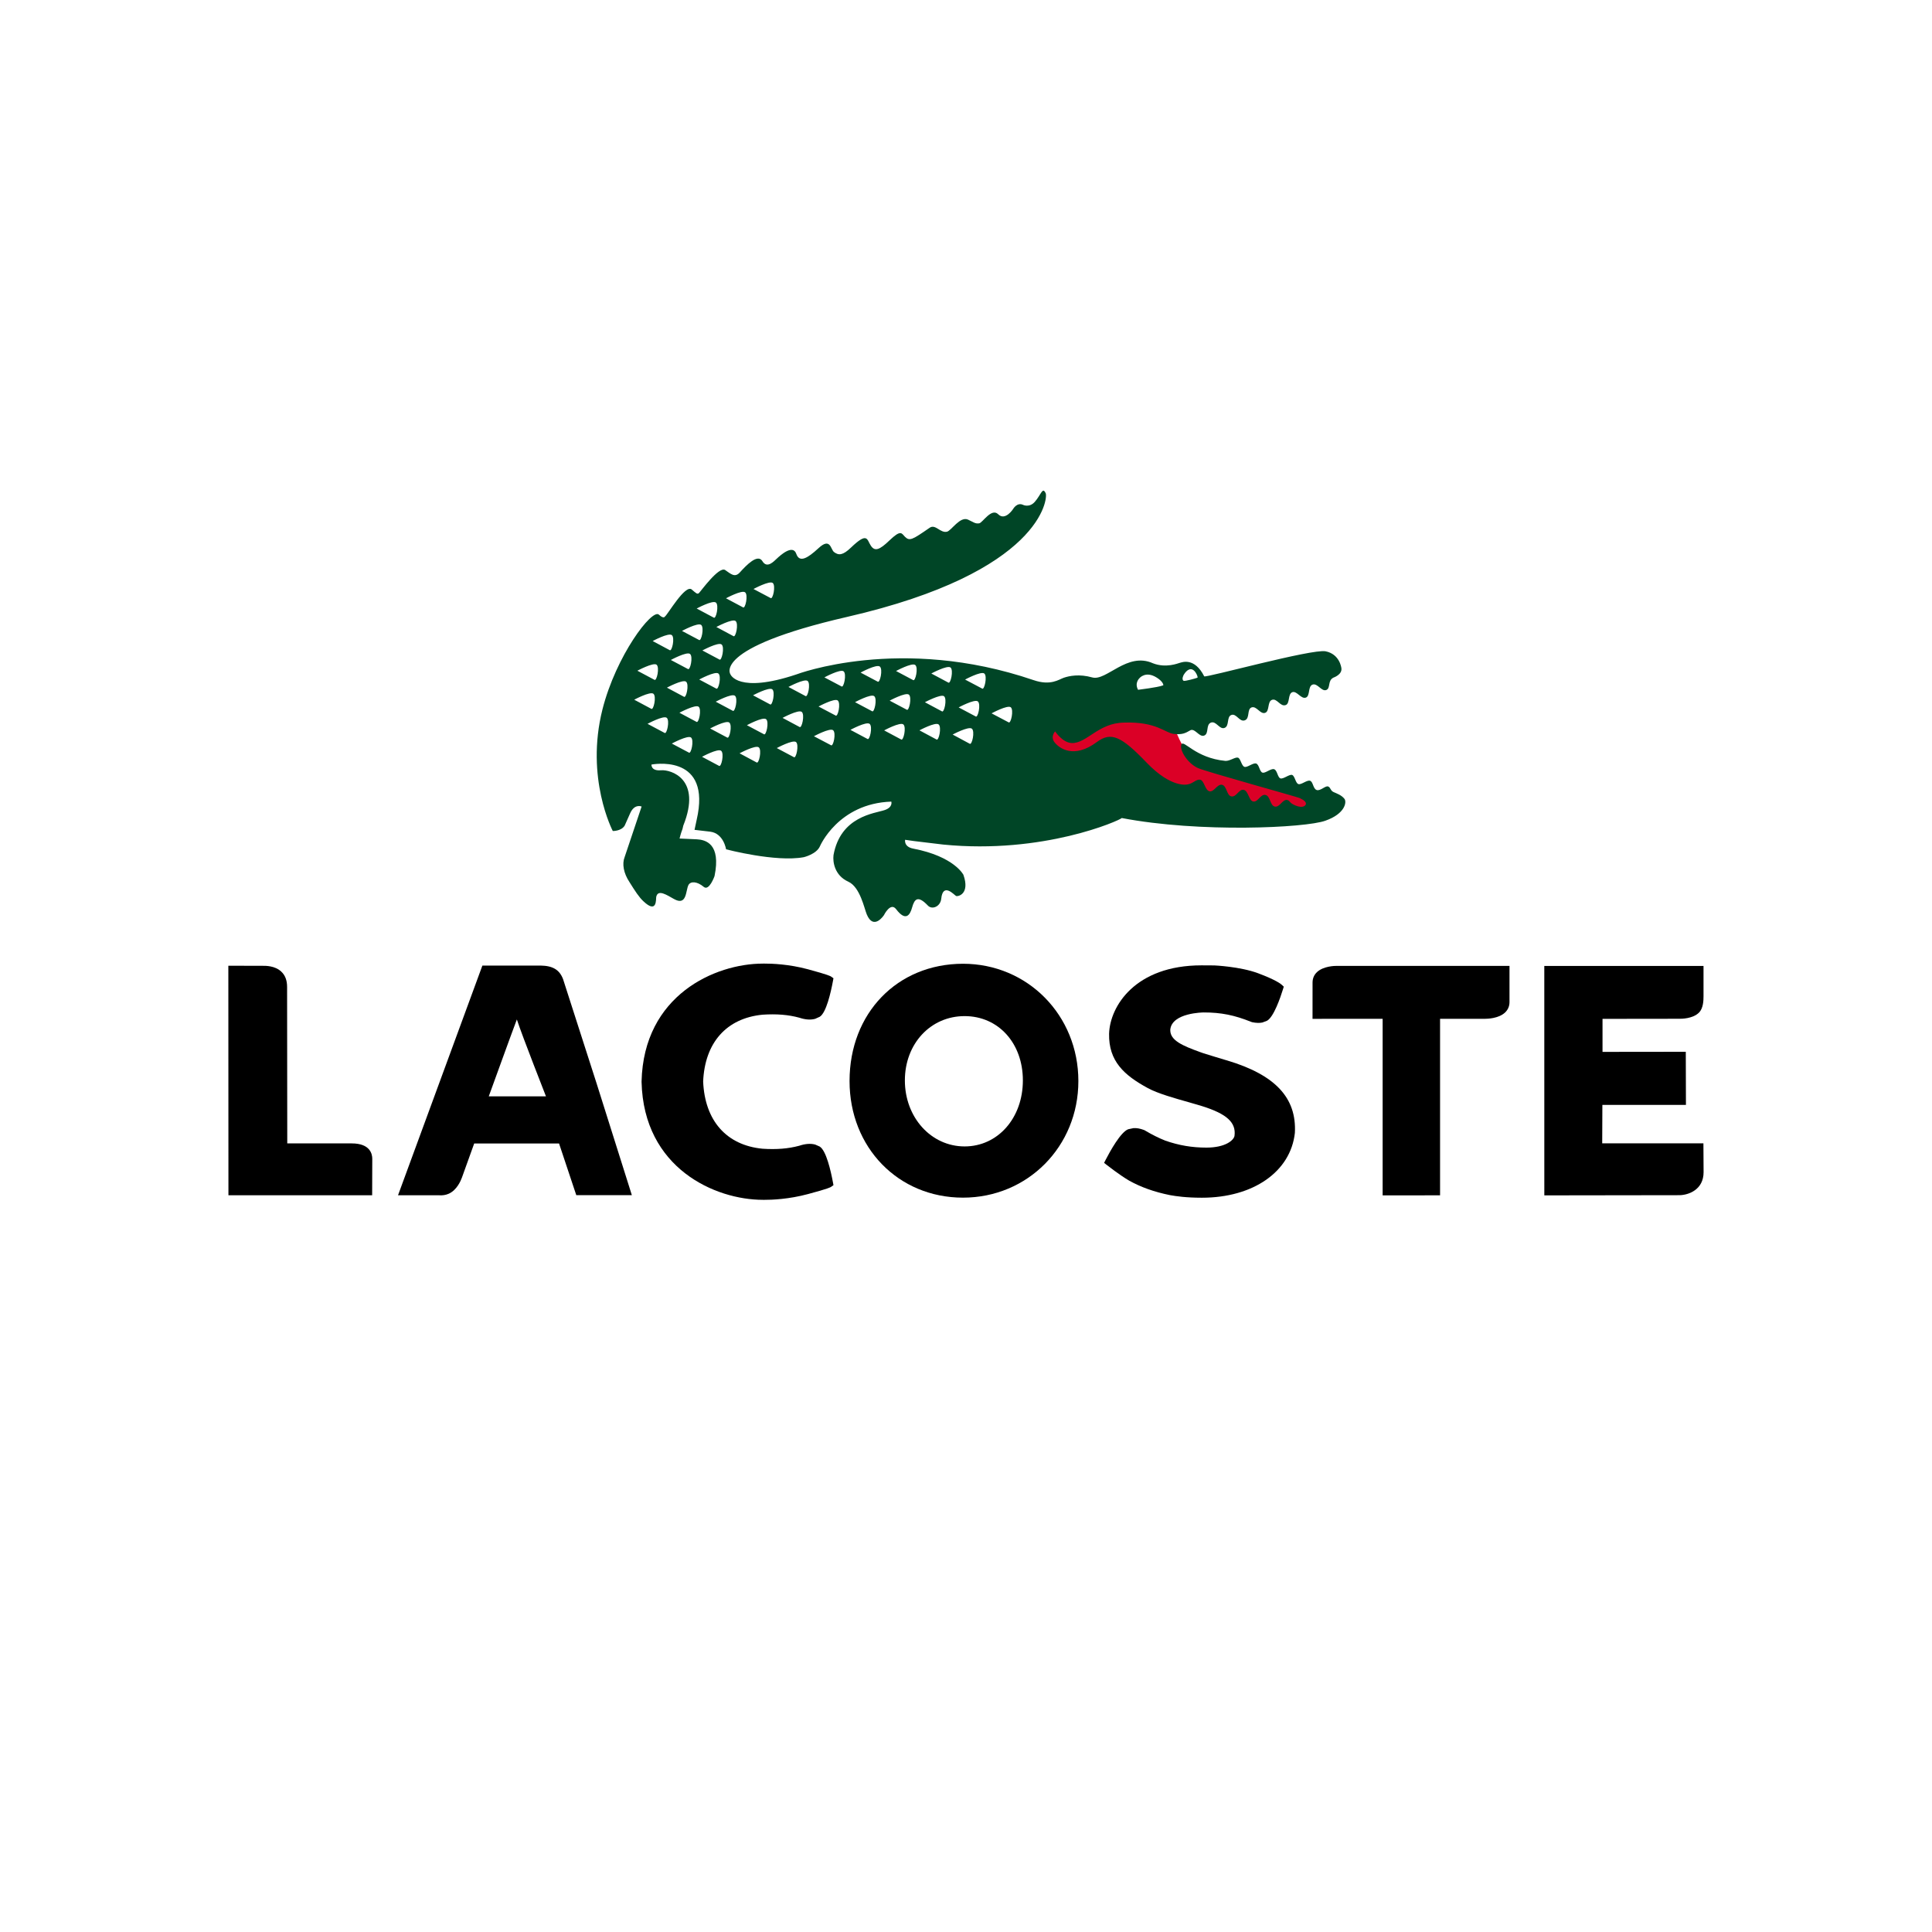 <?xml version="1.0" encoding="UTF-8"?>
<svg xmlns="http://www.w3.org/2000/svg" width="80" height="80" viewBox="0 0 80 80" fill="none">
  <path fill-rule="evenodd" clip-rule="evenodd" d="M49.017 30.936C48.726 30.549 48.676 29.865 48.087 29.804C47.515 29.65 46.946 29.485 46.369 29.351C45.239 29.535 44.109 29.719 42.979 29.903C42.847 30.512 42.714 31.121 42.582 31.73C44.409 31.969 46.236 32.207 48.063 32.445C48.54 32.763 49.017 33.081 49.493 33.398C50.738 33.531 51.982 33.663 53.227 33.796C53.809 33.584 54.392 33.372 54.974 33.16C53.163 32.576 51.308 32.11 49.548 31.382C49.331 31.282 49.181 31.1 49.017 30.936Z" fill="#DB0026"></path>
  <path d="M55.673 33.081C55.55 32.921 55.353 32.858 55.217 32.796C55.083 32.733 55.102 32.603 54.991 32.565C54.877 32.529 54.677 32.761 54.522 32.713C54.367 32.662 54.378 32.373 54.248 32.33C54.116 32.288 53.885 32.505 53.765 32.467C53.643 32.431 53.62 32.127 53.502 32.088C53.387 32.053 53.141 32.269 53.02 32.232C52.9 32.192 52.892 31.895 52.758 31.851C52.625 31.81 52.391 32.032 52.275 31.992C52.154 31.955 52.143 31.659 52.015 31.616C51.886 31.575 51.649 31.792 51.53 31.753C51.407 31.713 51.374 31.409 51.262 31.373C51.148 31.338 50.925 31.517 50.743 31.507C49.484 31.389 49.003 30.598 48.917 30.832C48.833 31.061 49.18 31.62 49.615 31.808C49.962 31.959 53.712 32.997 53.81 33.043C53.906 33.091 54.142 33.196 54.058 33.333C53.928 33.508 53.562 33.335 53.468 33.258C53.374 33.179 53.395 33.151 53.307 33.127C53.106 33.079 52.995 33.446 52.782 33.397C52.589 33.353 52.602 32.965 52.406 32.919C52.189 32.867 52.091 33.235 51.885 33.187C51.714 33.148 51.69 32.752 51.506 32.708C51.295 32.657 51.2 33.026 50.98 32.975C50.791 32.931 50.802 32.545 50.604 32.497C50.406 32.451 50.269 32.809 50.082 32.766C49.895 32.723 49.868 32.328 49.702 32.289C49.532 32.251 49.398 32.452 49.17 32.482C49.17 32.482 48.514 32.659 47.477 31.576C46.438 30.495 46.011 30.285 45.42 30.725C44.455 31.444 43.855 30.969 43.681 30.755C43.471 30.51 43.69 30.285 43.69 30.285C43.69 30.285 43.997 30.758 44.383 30.767C45.005 30.785 45.474 29.936 46.54 29.921C47.89 29.873 48.242 30.352 48.611 30.391C48.953 30.424 49.067 30.369 49.304 30.232H49.302C49.494 30.163 49.66 30.533 49.861 30.459C50.073 30.379 49.918 30.006 50.146 29.92C50.359 29.844 50.499 30.218 50.703 30.142C50.918 30.064 50.781 29.681 50.987 29.606C51.2 29.529 51.324 29.908 51.544 29.827C51.766 29.748 51.623 29.369 51.824 29.293C52.032 29.217 52.182 29.589 52.387 29.517C52.58 29.448 52.469 29.051 52.671 28.979C52.88 28.904 53.015 29.277 53.238 29.195C53.421 29.132 53.32 28.735 53.51 28.663C53.699 28.592 53.876 28.96 54.073 28.886C54.258 28.818 54.15 28.423 54.347 28.349C54.556 28.274 54.717 28.642 54.914 28.573C55.109 28.502 54.961 28.184 55.216 28.058C55.216 28.058 55.569 27.942 55.546 27.683C55.543 27.64 55.471 27.086 54.89 26.969C54.331 26.857 49.922 28.077 49.864 28.006C49.459 27.204 48.939 27.427 48.859 27.445C48.779 27.465 48.286 27.675 47.741 27.465C46.67 26.981 45.815 28.213 45.229 28.051C44.689 27.899 44.276 27.987 44.049 28.064C43.842 28.136 43.506 28.406 42.793 28.161C37.287 26.281 32.984 27.924 32.984 27.924C30.558 28.735 30.247 27.924 30.247 27.924C30.247 27.924 29.449 26.84 35.071 25.546C43.152 23.69 43.395 20.618 43.3 20.424C43.167 20.142 43.117 20.474 42.85 20.779C42.627 21.033 42.367 20.907 42.367 20.907C42.113 20.785 41.951 21.076 41.951 21.076C41.951 21.076 41.624 21.584 41.334 21.295C41.056 21.017 40.687 21.644 40.549 21.669C40.384 21.698 40.304 21.617 40.082 21.516C39.75 21.369 39.394 21.974 39.212 22.017C38.932 22.081 38.736 21.688 38.496 21.853C37.778 22.349 37.665 22.418 37.471 22.225C37.329 22.079 37.308 21.921 36.828 22.38C36.42 22.772 36.224 22.845 36.06 22.596C35.892 22.346 35.935 22.004 35.234 22.677C34.899 22.998 34.727 23.004 34.536 22.86C34.391 22.751 34.392 22.234 33.889 22.702C33.433 23.124 33.102 23.309 32.973 22.935C32.83 22.514 32.293 23.012 32.169 23.129C32.039 23.247 31.763 23.557 31.57 23.237C31.376 22.915 30.913 23.395 30.637 23.701C30.424 23.938 30.252 23.755 30.028 23.604C29.773 23.43 29.01 24.495 28.941 24.559C28.871 24.619 28.818 24.559 28.643 24.41C28.374 24.183 27.649 25.449 27.532 25.531C27.532 25.531 27.482 25.64 27.285 25.452C27.003 25.184 25.51 27.15 24.947 29.373C24.226 32.224 25.374 34.41 25.374 34.41C25.374 34.41 25.719 34.421 25.866 34.188L26.09 33.684C26.271 33.264 26.568 33.396 26.568 33.396L25.864 35.492C25.753 35.768 25.82 36.158 26.066 36.527C26.298 36.898 26.458 37.149 26.644 37.321C27.215 37.86 27.157 37.223 27.172 37.144C27.239 36.803 27.616 37.065 27.912 37.228C28.45 37.529 28.39 36.863 28.508 36.646C28.59 36.49 28.854 36.483 29.141 36.724C29.365 36.91 29.587 36.278 29.587 36.278C29.865 34.93 29.211 34.774 28.856 34.754L28.139 34.722C28.139 34.722 28.186 34.517 28.261 34.325L28.293 34.188C29.075 32.24 27.768 31.864 27.378 31.895C26.946 31.934 26.976 31.659 26.976 31.659C26.976 31.659 29.338 31.194 28.898 33.698C28.898 33.698 28.811 34.135 28.759 34.362L29.408 34.438C29.966 34.508 30.065 35.168 30.065 35.168C30.065 35.168 32.12 35.711 33.285 35.494C33.285 35.494 33.805 35.37 33.95 35.046C33.95 35.046 34.704 33.268 36.907 33.193C36.907 33.193 36.985 33.423 36.633 33.543C36.211 33.685 34.805 33.797 34.513 35.412V35.418C34.481 35.683 34.552 36.248 35.127 36.509C35.616 36.73 35.789 37.622 35.891 37.863C36.176 38.546 36.603 37.893 36.603 37.893C36.603 37.893 36.873 37.341 37.106 37.647C37.498 38.163 37.68 37.903 37.769 37.575C37.867 37.22 38.009 37.065 38.42 37.496C38.595 37.684 38.94 37.539 38.974 37.219C39.046 36.513 39.523 37.074 39.591 37.101C39.673 37.132 40.172 37.02 39.893 36.224C39.893 36.224 39.515 35.466 37.815 35.139C37.415 35.063 37.479 34.774 37.479 34.774L37.853 34.827C37.965 34.845 38.954 34.955 39.06 34.972C43.209 35.381 46.357 33.974 46.451 33.873C49.674 34.491 54.057 34.281 54.88 33.984C55.706 33.693 55.768 33.21 55.673 33.081ZM49.018 27.938C49.086 27.829 49.149 27.768 49.208 27.738C49.458 27.596 49.618 28.041 49.587 28.058C49.586 28.058 49.58 28.06 49.578 28.061C49.577 28.062 49.577 28.064 49.577 28.064C49.538 28.083 49.055 28.22 49.007 28.189C48.912 28.122 49.018 27.938 49.018 27.938ZM47.186 28.079C47.186 28.079 47.248 28 47.369 27.96C47.488 27.917 47.667 27.91 47.906 28.063C48.179 28.237 48.172 28.373 48.172 28.373C48.163 28.377 48.151 28.382 48.138 28.387C47.939 28.463 47.125 28.563 47.125 28.563C46.966 28.272 47.186 28.079 47.186 28.079ZM31.996 24.138C32.133 24.243 32.002 24.851 31.904 24.761L31.201 24.389C31.201 24.389 31.856 24.035 31.996 24.138ZM30.852 24.526C30.991 24.629 30.861 25.238 30.763 25.147L30.062 24.774C30.062 24.774 30.713 24.42 30.852 24.526ZM30.457 25.713C30.596 25.817 30.465 26.427 30.366 26.339L29.663 25.962C29.663 25.962 30.317 25.61 30.457 25.713ZM29.787 27.308L29.084 26.934C29.084 26.934 29.738 26.58 29.877 26.684C30.017 26.788 29.883 27.398 29.787 27.308ZM29.655 28.511L28.953 28.137C28.953 28.137 29.606 27.784 29.745 27.887C29.884 27.989 29.755 28.596 29.655 28.511ZM29.642 24.949C29.782 25.053 29.65 25.659 29.552 25.573L28.848 25.198C28.848 25.198 29.503 24.844 29.642 24.949ZM29.032 25.875C29.17 25.978 29.039 26.585 28.942 26.498L28.24 26.125C28.24 26.125 28.893 25.77 29.032 25.875ZM27.778 27.328C27.778 27.328 28.434 26.972 28.571 27.077C28.71 27.18 28.579 27.788 28.481 27.7L27.778 27.328ZM28.317 28.849L27.616 28.474C27.616 28.474 28.27 28.122 28.407 28.226C28.547 28.329 28.416 28.936 28.317 28.849ZM27.817 26.297C27.955 26.398 27.824 27.006 27.726 26.919L27.026 26.544C27.026 26.544 27.677 26.192 27.817 26.297ZM27.185 27.522C27.324 27.625 27.194 28.236 27.093 28.146L26.392 27.773C26.392 27.773 27.046 27.422 27.185 27.522ZM26.262 28.973C26.262 28.973 26.915 28.622 27.054 28.725C27.194 28.828 27.061 29.437 26.964 29.348L26.262 28.973ZM27.515 30.346L26.813 29.972C26.813 29.972 27.467 29.617 27.606 29.721C27.745 29.826 27.612 30.433 27.515 30.346ZM28.521 31.161L27.819 30.789C27.819 30.789 28.474 30.434 28.612 30.537C28.75 30.639 28.617 31.251 28.521 31.161ZM28.836 29.888L28.134 29.513C28.134 29.513 28.788 29.162 28.926 29.262C29.065 29.366 28.934 29.974 28.836 29.888ZM29.769 31.71L29.069 31.337C29.069 31.337 29.719 30.983 29.859 31.087C29.998 31.191 29.869 31.796 29.769 31.71ZM30.107 30.538L29.405 30.165C29.405 30.165 30.058 29.813 30.196 29.917C30.335 30.019 30.206 30.628 30.107 30.538ZM30.339 29.43L29.637 29.056C29.637 29.056 30.29 28.704 30.43 28.808C30.57 28.912 30.437 29.517 30.339 29.43ZM31.325 31.569L30.624 31.193C30.624 31.193 31.277 30.842 31.417 30.944C31.557 31.047 31.424 31.657 31.325 31.569ZM31.629 30.401L30.928 30.029C30.928 30.029 31.582 29.673 31.721 29.779C31.858 29.879 31.726 30.488 31.629 30.401ZM31.884 29.165L31.182 28.791C31.182 28.791 31.835 28.441 31.976 28.542C32.113 28.646 31.982 29.253 31.884 29.165ZM32.869 31.35L32.165 30.976C32.165 30.976 32.819 30.622 32.96 30.725C33.097 30.832 32.965 31.44 32.869 31.35ZM33.105 30.101L32.404 29.726C32.404 29.726 33.058 29.373 33.196 29.476C33.335 29.581 33.203 30.186 33.105 30.101ZM33.349 28.819L32.648 28.445C32.648 28.445 33.301 28.093 33.44 28.195C33.579 28.302 33.448 28.907 33.349 28.819ZM34.406 30.856L33.703 30.486C33.703 30.486 34.357 30.132 34.494 30.235C34.635 30.338 34.504 30.945 34.406 30.856ZM34.597 29.626L33.894 29.255C33.894 29.255 34.548 28.901 34.686 29.003C34.828 29.108 34.695 29.718 34.597 29.626ZM34.841 28.421L34.137 28.049C34.137 28.049 34.792 27.694 34.93 27.797C35.069 27.901 34.938 28.511 34.841 28.421ZM35.916 30.596L35.214 30.222C35.214 30.222 35.866 29.868 36.007 29.972C36.147 30.076 36.014 30.683 35.916 30.596ZM36.108 29.448L35.405 29.075C35.405 29.075 36.06 28.719 36.197 28.825C36.336 28.926 36.205 29.537 36.108 29.448ZM36.339 28.223L35.635 27.85C35.635 27.85 36.289 27.493 36.43 27.599C36.569 27.703 36.438 28.31 36.339 28.223ZM37.311 30.618L36.611 30.244C36.611 30.244 37.264 29.89 37.403 29.995C37.542 30.098 37.41 30.705 37.311 30.618ZM37.543 29.385L36.839 29.012C36.839 29.012 37.495 28.657 37.634 28.762C37.771 28.866 37.64 29.473 37.543 29.385ZM37.806 28.158L37.103 27.785C37.103 27.785 37.758 27.429 37.897 27.535C38.037 27.638 37.904 28.246 37.806 28.158ZM38.774 30.618L38.072 30.242C38.072 30.242 38.725 29.89 38.864 29.996C39.002 30.098 38.873 30.705 38.774 30.618ZM38.999 29.453L38.298 29.078C38.298 29.078 38.95 28.729 39.089 28.828C39.228 28.933 39.097 29.542 38.999 29.453ZM39.264 28.262L38.564 27.888C38.564 27.888 39.217 27.536 39.357 27.638C39.494 27.741 39.362 28.349 39.264 28.262ZM40.149 30.794L39.447 30.416C39.447 30.416 40.101 30.066 40.24 30.171C40.38 30.272 40.249 30.881 40.149 30.794ZM40.397 29.664L39.696 29.292C39.696 29.292 40.35 28.939 40.488 29.042C40.628 29.148 40.493 29.754 40.397 29.664ZM40.666 28.511L39.962 28.139C39.962 28.139 40.616 27.785 40.756 27.887C40.894 27.989 40.761 28.596 40.666 28.511ZM41.76 29.908L41.059 29.538C41.059 29.538 41.711 29.184 41.852 29.285C41.989 29.39 41.858 29.997 41.76 29.908Z" fill="#004526"></path>
  <path d="M23.316 40.546C23.169 40.157 22.891 39.989 22.381 39.982C22.334 39.98 19.974 39.984 19.974 39.984L16.481 49.494C16.481 49.494 18.18 49.494 18.182 49.494C18.328 49.505 18.464 49.482 18.587 49.427C18.918 49.276 19.08 48.892 19.127 48.762C19.127 48.765 19.602 47.437 19.635 47.35C19.878 47.35 22.962 47.349 23.149 47.349C23.223 47.573 23.863 49.49 23.863 49.49H26.164L24.704 44.862L23.316 40.546ZM22.607 45.397C22.258 45.397 20.377 45.397 20.239 45.397C20.495 44.698 21.131 42.929 21.402 42.213C21.637 42.935 22.601 45.373 22.607 45.397Z" fill="black"></path>
  <path d="M39.875 39.907H39.874C37.152 39.911 35.178 41.954 35.178 44.764C35.178 47.516 37.196 49.592 39.875 49.592C42.553 49.592 44.653 47.473 44.653 44.764C44.653 42.04 42.553 39.907 39.875 39.907ZM39.943 47.471C38.556 47.471 37.469 46.271 37.469 44.738C37.469 43.219 38.532 42.075 39.942 42.075C41.341 42.075 42.355 43.194 42.355 44.738C42.355 46.297 41.318 47.471 39.943 47.471Z" fill="black"></path>
  <path d="M50.808 43.91L50.718 43.884C50.721 43.886 49.833 43.616 49.831 43.613L49.698 43.566C48.973 43.304 48.459 43.084 48.459 42.662C48.459 42.652 48.459 42.641 48.459 42.631C48.531 41.931 49.831 41.923 49.844 41.923C50.561 41.923 51.112 42.033 51.81 42.314L51.825 42.319L51.855 42.328C52.017 42.361 52.158 42.365 52.272 42.34L52.465 42.267C52.743 42.114 53.019 41.305 53.125 40.965L53.159 40.856L53.074 40.777C53.04 40.745 52.837 40.578 52.097 40.301C51.344 40.02 50.279 39.976 50.279 39.976L49.753 39.973C47.007 39.973 45.959 41.668 45.925 42.806C45.903 43.94 46.548 44.523 47.524 45.053C47.932 45.279 48.678 45.487 49.218 45.639C49.215 45.636 49.777 45.803 49.777 45.803C50.8 46.124 51.191 46.481 51.118 47.034C51.086 47.217 50.74 47.52 49.955 47.52C49.357 47.52 48.818 47.428 48.255 47.232C47.985 47.125 47.706 46.986 47.411 46.811L47.397 46.802L47.367 46.789C47.203 46.728 47.057 46.703 46.932 46.714L46.716 46.76C46.401 46.878 45.962 47.678 45.787 48.017L45.718 48.151L45.837 48.245C45.858 48.259 46.346 48.647 46.76 48.89C47.248 49.16 47.796 49.356 48.443 49.487C48.704 49.534 49.118 49.595 49.767 49.595C51.895 49.595 53.441 48.517 53.618 46.912C53.696 45.456 52.802 44.505 50.808 43.91Z" fill="black"></path>
  <path d="M55.357 39.995C55.268 39.994 54.804 40.003 54.537 40.25C54.414 40.363 54.35 40.514 54.35 40.684L54.349 42.188C54.349 42.188 56.916 42.186 57.252 42.186C57.252 42.54 57.252 49.498 57.252 49.498L59.63 49.496C59.63 49.496 59.63 42.539 59.63 42.186C59.947 42.186 61.498 42.186 61.498 42.186C61.586 42.186 62.05 42.176 62.317 41.93C62.439 41.815 62.505 41.668 62.505 41.495V39.995H55.357Z" fill="black"></path>
  <path d="M14.565 47.346C14.565 47.346 12.568 47.346 11.895 47.346C11.895 46.995 11.888 40.863 11.888 40.863C11.888 40.594 11.807 40.38 11.645 40.231C11.387 39.988 11.002 39.989 10.858 39.992L9.455 39.989L9.459 49.494H15.41L15.415 47.984C15.415 47.79 15.332 47.346 14.565 47.346Z" fill="black"></path>
  <path d="M31.578 42.016C32.155 41.978 32.641 42.016 33.099 42.141C33.344 42.223 33.566 42.24 33.755 42.187C33.755 42.186 33.944 42.102 33.944 42.102C34.211 41.938 34.401 41.103 34.491 40.621L34.512 40.508L34.415 40.439C34.391 40.421 34.315 40.368 33.453 40.135C32.668 39.924 31.969 39.898 31.625 39.9L31.587 39.901C29.617 39.901 26.651 41.201 26.566 44.781V44.801C26.651 48.382 29.618 49.682 31.588 49.682L31.625 49.683C31.969 49.685 32.667 49.656 33.453 49.445C34.315 49.215 34.391 49.161 34.416 49.143L34.512 49.075L34.491 48.962C34.401 48.477 34.211 47.644 33.944 47.478V47.477L33.755 47.394C33.567 47.343 33.344 47.359 33.095 47.443C32.64 47.565 32.154 47.605 31.572 47.566C30.08 47.421 29.184 46.405 29.116 44.783C29.184 43.176 30.08 42.161 31.578 42.016Z" fill="black"></path>
  <path d="M69.551 49.49C69.918 49.482 70.542 49.266 70.542 48.535L70.535 47.343L66.344 47.344C66.344 47.344 66.351 45.977 66.351 45.751C66.695 45.751 69.811 45.751 69.811 45.751L69.805 43.552C69.805 43.552 66.7 43.556 66.357 43.556C66.356 43.296 66.357 42.45 66.357 42.189C66.7 42.189 69.533 42.185 69.533 42.185C69.62 42.186 70.094 42.187 70.351 41.93C70.531 41.751 70.539 41.423 70.539 41.253V39.997H63.946L63.947 49.498L69.551 49.49Z" fill="black"></path>
</svg>
